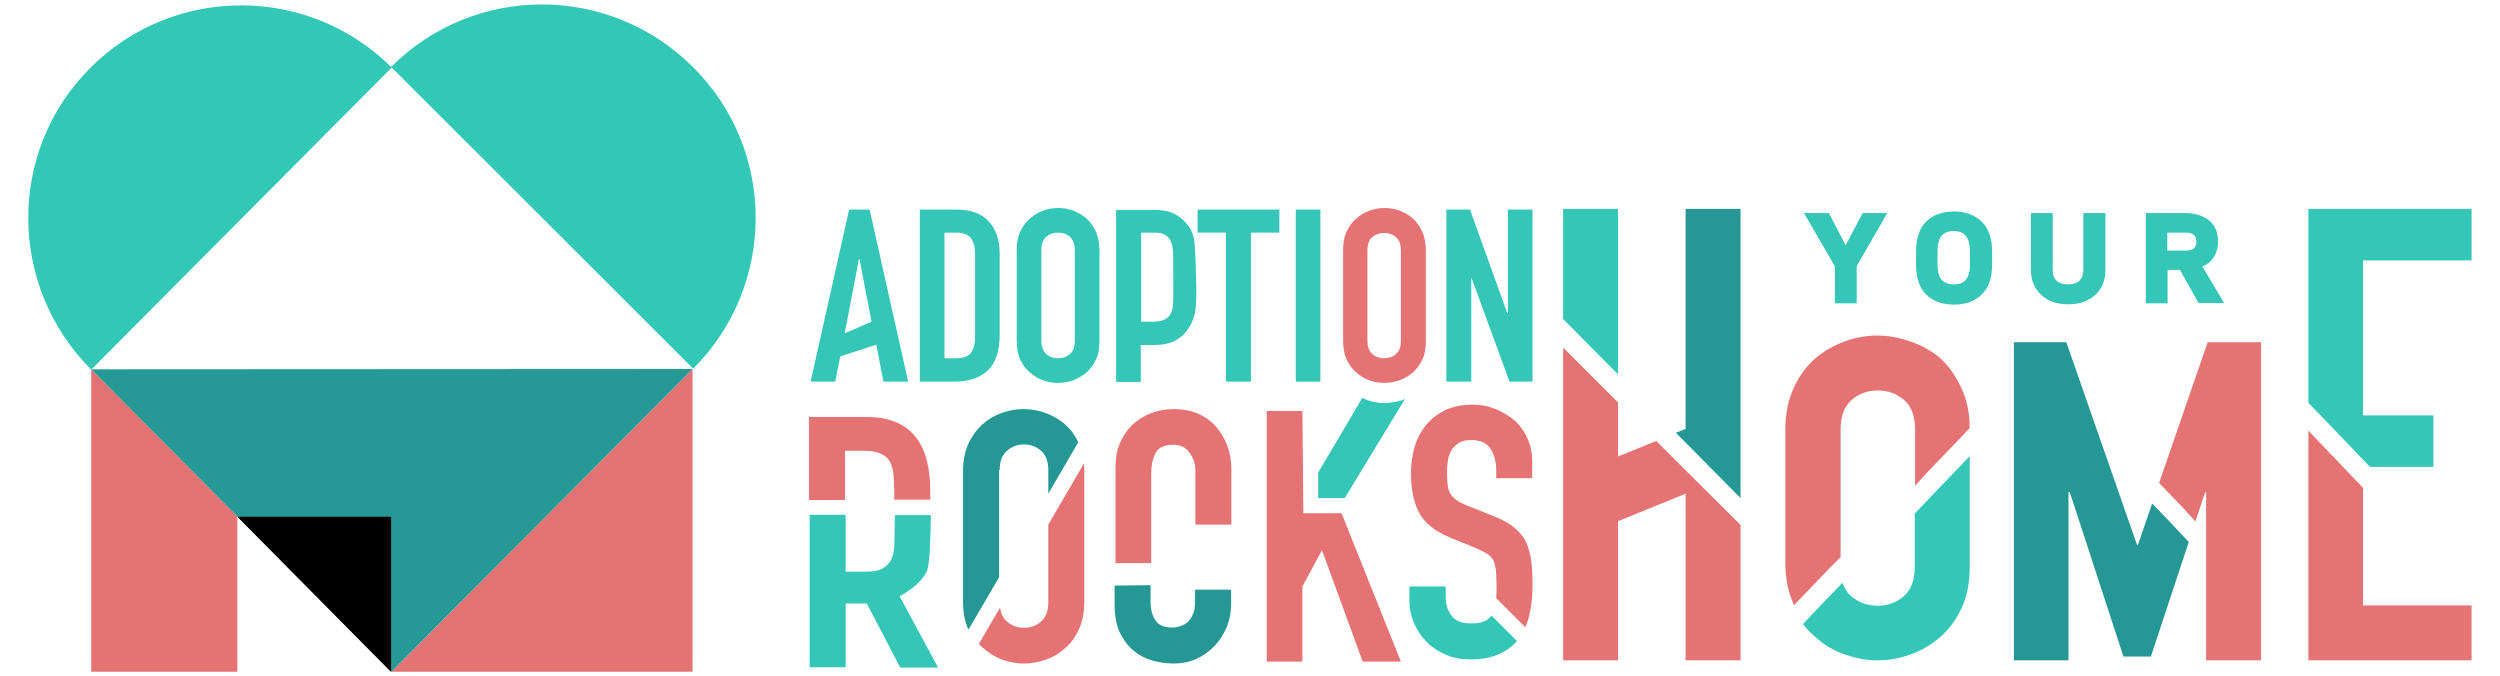 <svg xmlns="http://www.w3.org/2000/svg" xmlns:xlink="http://www.w3.org/1999/xlink" id="Layer_1" x="0px" y="0px" viewBox="0 0 792 214.2" style="enable-background:new 0 0 792 214.2;" xml:space="preserve">
<style type="text/css">
	.st0{fill:none;}
	.st1{fill:#34C6B6;}
	.st2{fill:#259896;}
	.st3{fill:#E57373;}
	.st4{fill:#33C7B5;}
	.st5{fill:#269996;}
</style>
<g>
	<path class="st0" d="M434.5,75.6c-0.1,0.1-0.3,0.3-0.4,0.4c-0.5,0.8-0.8,1.9-0.8,3.3V108c0,1.9,0.5,3.3,1.6,4.2   c1,0.9,2.3,1.3,3.7,1.3c1.4,0,2.7-0.4,3.7-1.3s1.6-2.3,1.6-4.2V79.2c0-1.6-0.4-2.9-1.2-3.8c-1.1-0.9-2.5-1.4-4-1.4   C437,74.1,435.6,74.6,434.5,75.6z"></path>
	<path class="st0" d="M302.9,73.7h-3.6v39.8h3.6c2.2,0,3.8-0.5,4.7-1.6c0.9-1.1,1.4-2.8,1.4-5.2V80.5c0-2.1-0.4-3.8-1.3-5   C306.8,74.3,305.2,73.7,302.9,73.7z"></path>
	<path class="st0" d="M331.5,112.2c1,0.9,2.3,1.3,3.7,1.3c1.4,0,2.7-0.4,3.7-1.3s1.6-2.3,1.6-4.2V79.2c0-1.9-0.5-3.3-1.6-4.2   c-1-0.9-2.3-1.3-3.7-1.3c-1.4,0-2.7,0.4-3.7,1.3s-1.6,2.3-1.6,4.2V108C329.9,109.9,330.4,111.3,331.5,112.2z"></path>
	<path class="st0" d="M368.9,101.2c0.9-0.5,1.5-1.1,1.9-1.9s0.7-1.7,0.7-2.8c0.1-1.1,0.1-2.4,0.1-3.8c0-1.3,0-12.1-0.1-13.3   c-0.1-1.1-0.3-2.2-0.7-3c-0.4-0.9-1-1.5-1.8-2s-2-0.7-3.5-0.7h-4.1v28.2h3.8C366.8,101.9,368,101.7,368.9,101.2z"></path>
	<polygon class="st0" points="272.2,82.1 272.1,82.1 267.5,105.6 276.1,101.8  "></polygon>
	<path class="st1" d="M438.6,127.7c-1.8,0-3.5-0.3-5.3-0.9c-0.6-0.2-1.2-0.5-1.7-0.8l-14,23.7v8.1h8.4l19.1-31.4   c-0.4,0.2-0.8,0.3-1.2,0.5C442.2,127.3,440.4,127.7,438.6,127.7z"></path>
	<path class="st2" d="M316.7,148.9c0-2.8,0.8-4.8,2.3-6.1s3.3-2,5.4-2s3.9,0.7,5.4,2s2.3,3.3,2.3,6.1v7.5l9.5-16.3   c-1.1-2.3-2.5-4.2-4.2-5.7c-1.9-1.6-3.9-2.7-6.2-3.6c-2.3-0.8-4.6-1.2-6.9-1.2s-4.6,0.4-6.9,1.2s-4.3,2-6.1,3.6   c-1.9,1.6-3.3,3.7-4.5,6.1c-1.1,2.5-1.7,5.3-1.7,8.5v41.9c0,3.3,0.6,6.2,1.7,8.6l0,0l9.7-16.6v-34H316.7z"></path>
	<path class="st2" d="M379.1,208.7c2.2-1,4.1-2.4,5.7-4.1c1.6-1.7,2.9-3.7,3.8-5.9s1.4-4.5,1.4-7v-4.9h-11.4v3.9   c0,1.6-0.2,2.9-0.7,3.9c-0.4,1-1,1.9-1.7,2.5s-1.5,1-2.4,1.3s-1.7,0.4-2.4,0.4c-2.6,0-4.4-0.8-5.4-2.3c-1-1.6-1.5-3.5-1.5-5.8v-5.3   h-1.2c-3.4,0-6.8,0.1-10.2,0.1v6c0,3.6,0.6,6.6,1.7,9c1.2,2.3,2.6,4.3,4.4,5.7c1.8,1.5,3.8,2.5,6,3.1s4.4,0.9,6.6,0.9   C374.6,210.2,376.9,209.7,379.1,208.7z"></path>
	<path class="st3" d="M364.7,178.4v-28.3c0-2.7,0.5-4.9,1.4-6.6c0.9-1.7,2.8-2.6,5.6-2.6c2.2,0,3.9,0.8,5.1,2.5   c1.3,1.6,1.9,3.6,1.9,5.8v17h11.4v-17.7c0-2.8-0.5-5.3-1.4-7.6s-2.2-4.4-3.8-6.1c-3.3-3.5-7.7-5.2-13-5.2c-2.8,0-5.3,0.5-7.5,1.4   c-2.3,0.9-4.2,2.2-5.9,3.8c-1.6,1.6-2.9,3.6-3.8,5.8s-1.3,4.6-1.3,7.2v30.7c0.1,0,0.3-0.1,0.5-0.1L364.7,178.4L364.7,178.4z"></path>
	<path class="st3" d="M324.4,210.2c2.3,0,4.6-0.4,6.9-1.2s4.3-2,6.2-3.7c1.8-1.6,3.2-3.5,4.3-5.9c1.1-2.4,1.7-5.2,1.7-8.6v-41.9   c0-0.7,0-1.4-0.1-2.1l-11.3,19.4v24.6c0,2.8-0.8,4.8-2.3,6.1s-3.3,2-5.4,2s-3.9-0.7-5.4-2c-1.2-1-1.9-2.5-2.2-4.4l-6.7,11.5   c0.4,0.5,0.9,0.9,1.4,1.3c1.8,1.6,3.8,2.9,6.1,3.7C319.8,209.8,322.1,210.2,324.4,210.2z"></path>
	<path class="st3" d="M474.3,129.8c-2.3-1-4.9-1.6-7.8-1.6c-3.3,0-6.2,0.6-8.6,1.7c-2.4,1.2-4.4,2.7-6,4.6c-1.6,1.9-2.9,4.2-3.7,6.9   c-0.8,2.7-1.2,5.5-1.2,8.5c0,5,0.8,9.1,2.5,12.4c1.7,3.3,5,6,9.9,8l8.1,3.3c1.4,0.6,2.5,1.2,3.4,1.7s1.5,1.2,2.1,2   c0.4,0.8,0.7,1.9,0.9,3.2c0.1,1.3,0.2,3,0.2,5.1c0,1.4,0,2.7-0.1,3.9l9.2,9.2c0.5-1.2,1-2.5,1.3-3.9c0.7-2.9,1-6,1-9.3   c0-2.9-0.1-5.5-0.4-7.8s-0.9-4.3-1.7-6.1c-0.9-1.7-2.1-3.2-3.7-4.5s-3.6-2.4-6.1-3.4l-8.7-3.5c-1.5-0.6-2.7-1.2-3.5-1.8   c-0.9-0.6-1.5-1.3-2-2.1c-0.4-0.8-0.7-1.7-0.8-2.8c-0.1-1-0.2-2.3-0.2-3.9c0-1.3,0.1-2.6,0.3-3.8c0.2-1.2,0.6-2.3,1.2-3.3   c0.6-0.9,1.4-1.6,2.3-2.2c1-0.6,2.2-0.9,3.8-0.9c2.9,0,5,0.9,6.2,2.8c1.2,1.9,1.8,4.1,1.8,6.7v2.6h11.4v-5.6   c0-4.6-1.7-8.7-5.1-12.3C478.7,132.2,476.6,130.8,474.3,129.8z"></path>
	<path class="st1" d="M446.5,185.9v4.2c0,2.7,0.5,5.1,1.5,7.4c1,2.3,2.4,4.3,4.1,6s3.8,3,6.1,4c2.4,1,4.9,1.4,7.7,1.4   c3.6,0,6.7-0.6,9.3-1.8c2.1-1,3.9-2.3,5.4-4l-8.1-8.1c-0.5,0.7-1.2,1.3-2,1.7c-1.1,0.6-2.6,0.8-4.5,0.8c-2.9,0-5-0.8-6.2-2.5   s-1.8-3.5-1.8-5.6v-3.6h-11.5V185.9z"></path>
	<path class="st3" d="M267.8,142.8h5.9c3.9,0,6.6,1,8,3.1c0.7,1.1,1.1,2.4,1.3,4c0.2,1.5,0.3,3.3,0.3,5.3c0,0.5,0,1.6,0,3.1h11.4   c0-1.2,0-2.2,0-2.9c0-15.5-6.7-23.3-20.1-23.3h-18.3v26.3h11.4v-15.6H267.8z"></path>
	<path class="st1" d="M267.8,191.2h6.8l10.6,20.3h12L285,188.9c3.6-2,7.1-4.6,8.6-7.9c1-2.2,1.2-10.9,1.3-17.8h-11.4   c-0.1,4.8-0.1,10.1-0.3,10.9c-0.2,1.5-0.6,2.8-1.2,3.8c-0.7,1-1.6,1.8-2.8,2.4c-1.2,0.6-2.8,0.8-4.8,0.8h-6.5v-18h-11.4v48.3h11.4   v-20.2H267.8z"></path>
	<polygon class="st3" points="412.9,162.6 412.6,130.2 401.3,130.2 401.3,209.6 412.6,209.6 412.6,185.8 418.8,174.3 431.7,209.6    443.8,209.6 425,162.6  "></polygon>
	<path class="st1" d="M266.2,112.9l11.4-3.7l2.3,11.7h7.8l-12.2-54.5H269l-12.2,54.5h7.8L266.2,112.9z M272.1,82.1h0.2l3.8,19.8   l-8.5,3.7L272.1,82.1z"></path>
	<path class="st1" d="M316.7,106V80.5c0-4.5-1.2-8-3.5-10.4c-2.3-2.5-5.7-3.7-10.2-3.7h-11.6v54.5h10.9c4.6,0,8.2-1.2,10.7-3.6   S316.7,111.1,316.7,106z M308.9,106.7c0,2.3-0.5,4.1-1.4,5.2s-2.5,1.6-4.7,1.6h-3.6V73.7h3.6c2.3,0,3.9,0.6,4.8,1.8   c0.9,1.2,1.3,2.8,1.3,5L308.9,106.7L308.9,106.7z"></path>
	<path class="st1" d="M326.3,118c1.2,1.1,2.6,2,4.2,2.5c1.6,0.6,3.1,0.8,4.7,0.8s3.2-0.3,4.7-0.8c1.6-0.6,3-1.4,4.3-2.5   c1.2-1.1,2.2-2.4,3-4.1c0.8-1.6,1.1-3.6,1.1-5.9V79.2c0-2.2-0.4-4.1-1.1-5.8c-0.8-1.7-1.8-3.1-3-4.2c-1.3-1.1-2.7-1.9-4.3-2.5   c-1.6-0.6-3.1-0.8-4.7-0.8s-3.2,0.3-4.7,0.8c-1.6,0.6-2.9,1.4-4.2,2.5c-1.3,1.1-2.3,2.5-3.1,4.2c-0.8,1.7-1.1,3.6-1.1,5.8V108   c0,2.3,0.4,4.3,1.1,5.9C324,115.6,325,116.9,326.3,118z M329.9,79.2c0-1.9,0.5-3.3,1.6-4.2c1-0.9,2.3-1.3,3.7-1.3   c1.4,0,2.7,0.4,3.7,1.3s1.6,2.3,1.6,4.2V108c0,1.9-0.5,3.3-1.6,4.2c-1,0.9-2.3,1.3-3.7,1.3c-1.4,0-2.7-0.4-3.7-1.3   s-1.6-2.3-1.6-4.2V79.2z"></path>
	<path class="st1" d="M361.5,109.3h4c2.9,0,5.3-0.5,7-1.5c1.8-1,3.2-2.4,4.3-4.2c0.9-1.5,1.5-3.1,1.8-4.7c0.3-1.7,0.4-3.8,0.4-6.2   c0-3.3-0.3-15.5-0.8-17.4s-1.4-3.6-2.8-5c-1.3-1.4-2.8-2.4-4.4-3s-3.5-0.8-5.7-0.8h-11.7V121h7.8v-11.7H361.5z M361.5,73.7h4.1   c1.5,0,2.7,0.2,3.5,0.7s1.4,1.1,1.8,2s0.6,1.9,0.7,3s0.1,12,0.1,13.3c0,1.4,0,2.6-0.1,3.8c-0.1,1.1-0.3,2.1-0.7,2.8   c-0.4,0.8-1,1.5-1.9,1.9c-0.9,0.5-2.1,0.7-3.7,0.7h-3.8V73.7z"></path>
	<polygon class="st1" points="388.4,120.9 396.3,120.9 396.3,73.7 405.3,73.7 405.3,66.4 379.4,66.4 379.4,73.7 388.4,73.7  "></polygon>
	<rect x="410.5" y="66.4" class="st1" width="7.8" height="54.5"></rect>
	<path class="st3" d="M429.7,118c1.2,1.1,2.6,2,4.2,2.5c1.6,0.6,3.1,0.8,4.7,0.8s3.2-0.3,4.7-0.8c1.6-0.6,3-1.4,4.3-2.5   c1.2-1.1,2.2-2.4,3-4.1c0.8-1.6,1.1-3.6,1.1-5.9V79.2c0-2.2-0.4-4.1-1.1-5.8c-0.8-1.7-1.8-3.1-3-4.2c-1.3-1.1-2.7-1.9-4.3-2.5   c-1.6-0.6-3.1-0.8-4.7-0.8s-3.2,0.3-4.7,0.8c-1.6,0.6-2.9,1.4-4.2,2.5c-1.3,1.1-2.3,2.5-3.1,4.2c-0.8,1.7-1.1,3.6-1.1,5.8V108   c0,2.3,0.4,4.3,1.1,5.9C427.4,115.6,428.4,116.9,429.7,118z M434.8,75.1c1-0.9,2.3-1.3,3.7-1.3c1.4,0,2.7,0.4,3.7,1.3   c0.1,0.1,0.3,0.3,0.4,0.4c0.8,0.9,1.2,2.1,1.2,3.8V108c0,1.9-0.5,3.3-1.6,4.2c-1,0.9-2.3,1.3-3.7,1.3c-1.4,0-2.7-0.4-3.7-1.3   s-1.6-2.3-1.6-4.2V79.2c0-1.3,0.3-2.4,0.8-3.3C434.3,75.6,434.5,75.3,434.8,75.1z"></path>
	<polygon class="st1" points="477.7,66.4 477.7,99.2 477.5,99.2 465.7,66.4 458.2,66.4 458.2,120.9 466.1,120.9 466.1,88.1    466.2,88.1 478.2,120.9 485.5,120.9 485.5,66.4  "></polygon>
	<g>
		<path class="st0" d="M692.5,73.7h-5.8v5.7h5.8c3,0,3.4-1.5,3.4-2.9c0-1-0.3-1.7-0.8-2.1C694.5,73.9,693.6,73.7,692.5,73.7z"></path>
		<path class="st0" d="M619,90.1c2.2,0,5.1-0.7,5.1-6.4v-3.8c0-6-2.9-6.7-5.1-6.7c-1.8,0-3,0.5-3.9,1.5c-0.9,1.1-1.3,2.8-1.3,5.2    v3.8c0,2.2,0.4,3.9,1.3,4.9C616,89.7,617.2,90.1,619,90.1z"></path>
		<polygon class="st1" points="588.2,96.1 588.2,84.3 597.9,67.5 590.1,67.5 584.7,77.7 579.4,67.5 571.5,67.5 581.3,84.4     581.3,96.1   "></polygon>
		<path class="st1" d="M619,67c-3.7,0-6.7,1.1-8.8,3.2s-3.2,5.3-3.2,9.5v4.2c0,4.1,1.1,7.3,3.2,9.4c2.1,2.1,5.1,3.2,8.8,3.2    s6.7-1.1,8.8-3.2c2.2-2.1,3.3-5.3,3.3-9.4v-4.2c0-4.1-1.1-7.3-3.2-9.4C625.6,68.1,622.7,67,619,67z M613.8,79.9    c0-2.3,0.4-4.1,1.3-5.2c0.8-1,2.1-1.5,3.9-1.5c2.2,0,5.1,0.7,5.1,6.7v3.8c0,5.7-2.9,6.4-5.1,6.4c-1.8,0-3.1-0.5-3.9-1.5    c-0.9-1-1.3-2.7-1.3-4.9V79.9z"></path>
		<path class="st1" d="M643.4,67.5v18.1c0,2.1,0.5,4.1,1.5,5.7s2.4,2.9,4.2,3.8c1.7,0.9,3.8,1.3,6.1,1.3s4.4-0.4,6.1-1.3    c1.8-0.9,3.2-2.1,4.2-3.8c1-1.6,1.5-3.5,1.5-5.7V67.5h-7v17.9c0,1.6-0.4,2.7-1.2,3.5s-2.1,1.2-3.7,1.2c-1.6,0-2.8-0.4-3.6-1.2    c-0.8-0.8-1.2-1.9-1.2-3.5V67.5H643.4z"></path>
		<path class="st1" d="M701.1,81.8c1-1.4,1.6-3.2,1.6-5.3c0-2.9-1-5.2-2.9-6.7s-4.4-2.3-7.5-2.3h-12.5v28.6h6.9V85.5h3.9l5.9,10.5    h8.1l-6.9-11.6C699.1,83.9,700.3,83,701.1,81.8z M695.8,76.5c0,1.4-0.4,2.9-3.4,2.9h-5.8v-5.7h5.8c1.1,0,2,0.2,2.6,0.7    C695.6,74.9,695.8,75.6,695.8,76.5z"></path>
		<polygon class="st1" points="509.2,115.2 512.6,118.6 512.6,66.2 495.2,66.2 495.2,101.1 499.2,105.1   "></polygon>
		<polygon class="st2" points="534,135.9 530.9,137.1 533.1,139.3 551.4,157.8 551.4,66.2 534,66.2   "></polygon>
		<polygon class="st3" points="512.6,144.6 512.6,127.5 495.2,110.1 495.2,209.2 512.6,209.2 512.6,165.1 534,156.4 534,209.2     551.4,209.2 551.4,166.3 524.7,139.7   "></polygon>
		<path class="st3" d="M583.1,176.5V136c0-4.2,1.2-7.3,3.5-9.3s5.1-3,8.3-3s5.9,1,8.3,3c2.3,2,3.5,5.1,3.5,9.3v17.9l3.7-4.1    l9.9-10.3l3.7-3.9c0-4.8-0.9-9-2.6-12.6c-1.7-3.7-3.9-6.9-6.6-9.4c-2.8-2.4-6-4.2-9.5-5.4c-3.5-1.2-7-1.9-10.5-1.9    s-7,0.6-10.5,1.9s-6.6,3.1-9.3,5.4c-2.8,2.5-5.1,5.6-6.8,9.4c-1.7,3.7-2.6,8.1-2.6,12.9v42.3c0,5.1,0.9,9.5,2.6,13.1    c0.1,0.1,0.1,0.3,0.2,0.4l1.2-1.3l9.9-10.3L583.1,176.5z"></path>
		<path class="st1" d="M606.6,162.7v16.9c0,4.2-1.2,7.3-3.5,9.3s-5.1,3-8.3,3s-5.9-1-8.3-3c-1.3-1.1-2.2-2.5-2.8-4.3l-9.7,10.1    l-2.8,3c1.1,1.5,2.4,2.8,3.8,4c2.7,2.5,5.8,4.4,9.3,5.6c3.5,1.2,7,1.9,10.5,1.9s7-0.6,10.5-1.9c3.5-1.2,6.6-3.1,9.5-5.6    c2.7-2.4,4.9-5.4,6.6-9c1.7-3.6,2.6-8,2.6-13.1v-35.1l-9.2,9.6L606.6,162.7z"></path>
		<polygon class="st2" points="681.8,159.5 677.3,172.6 677,172.6 654.6,108.4 638,108.4 638,209.2 655.3,209.2 655.3,155.9     655.7,155.9 672.7,208 681.4,208 693.4,171.7 687.1,165   "></polygon>
		<polygon class="st3" points="684,153 691.5,160.8 695.5,165.2 698.6,155.9 698.9,155.9 698.9,209.2 716.3,209.2 716.3,108.4     699.4,108.4   "></polygon>
		<polygon class="st3" points="748.6,154.6 748.1,154 734.6,139.9 731.3,136.4 731.3,209.2 783,209.2 783,191.8 748.6,191.8   "></polygon>
		<polygon class="st1" points="731.3,127.6 739,135.6 750.8,147.9 770.9,147.9 770.9,131.6 748.6,131.6 748.6,82.5 783,82.5     783,66.2 731.3,66.2   "></polygon>
	</g>
</g>
<g>
	<polygon class="st3" points="219.4,212.8 219.4,116.9 124,212.8  "></polygon>
	<polyline class="st3" points="28.9,117 28.9,117 28.9,212.8 75.2,212.8 75.2,163.6  "></polyline>
	<g>
		<path class="st4" d="M123.9,21.2l0.3,0.3C97.8-4.9,55-4.9,28.6,21.5s-26.1,69.2,0.3,95.6L124,21.5l0.2,0.2l0.1-0.1l95.3,95.2    c26.4-26.4,26.4-69.2,0-95.5C193.1-5.2,150.3-5.2,123.9,21.2"></path>
	</g>
	<polygon class="st5" points="28.9,117 124,212.8 219.4,116.9  "></polygon>
	<polyline points="75.2,163.7 123.9,212.9 123.9,163.7  "></polyline>
</g>
</svg>